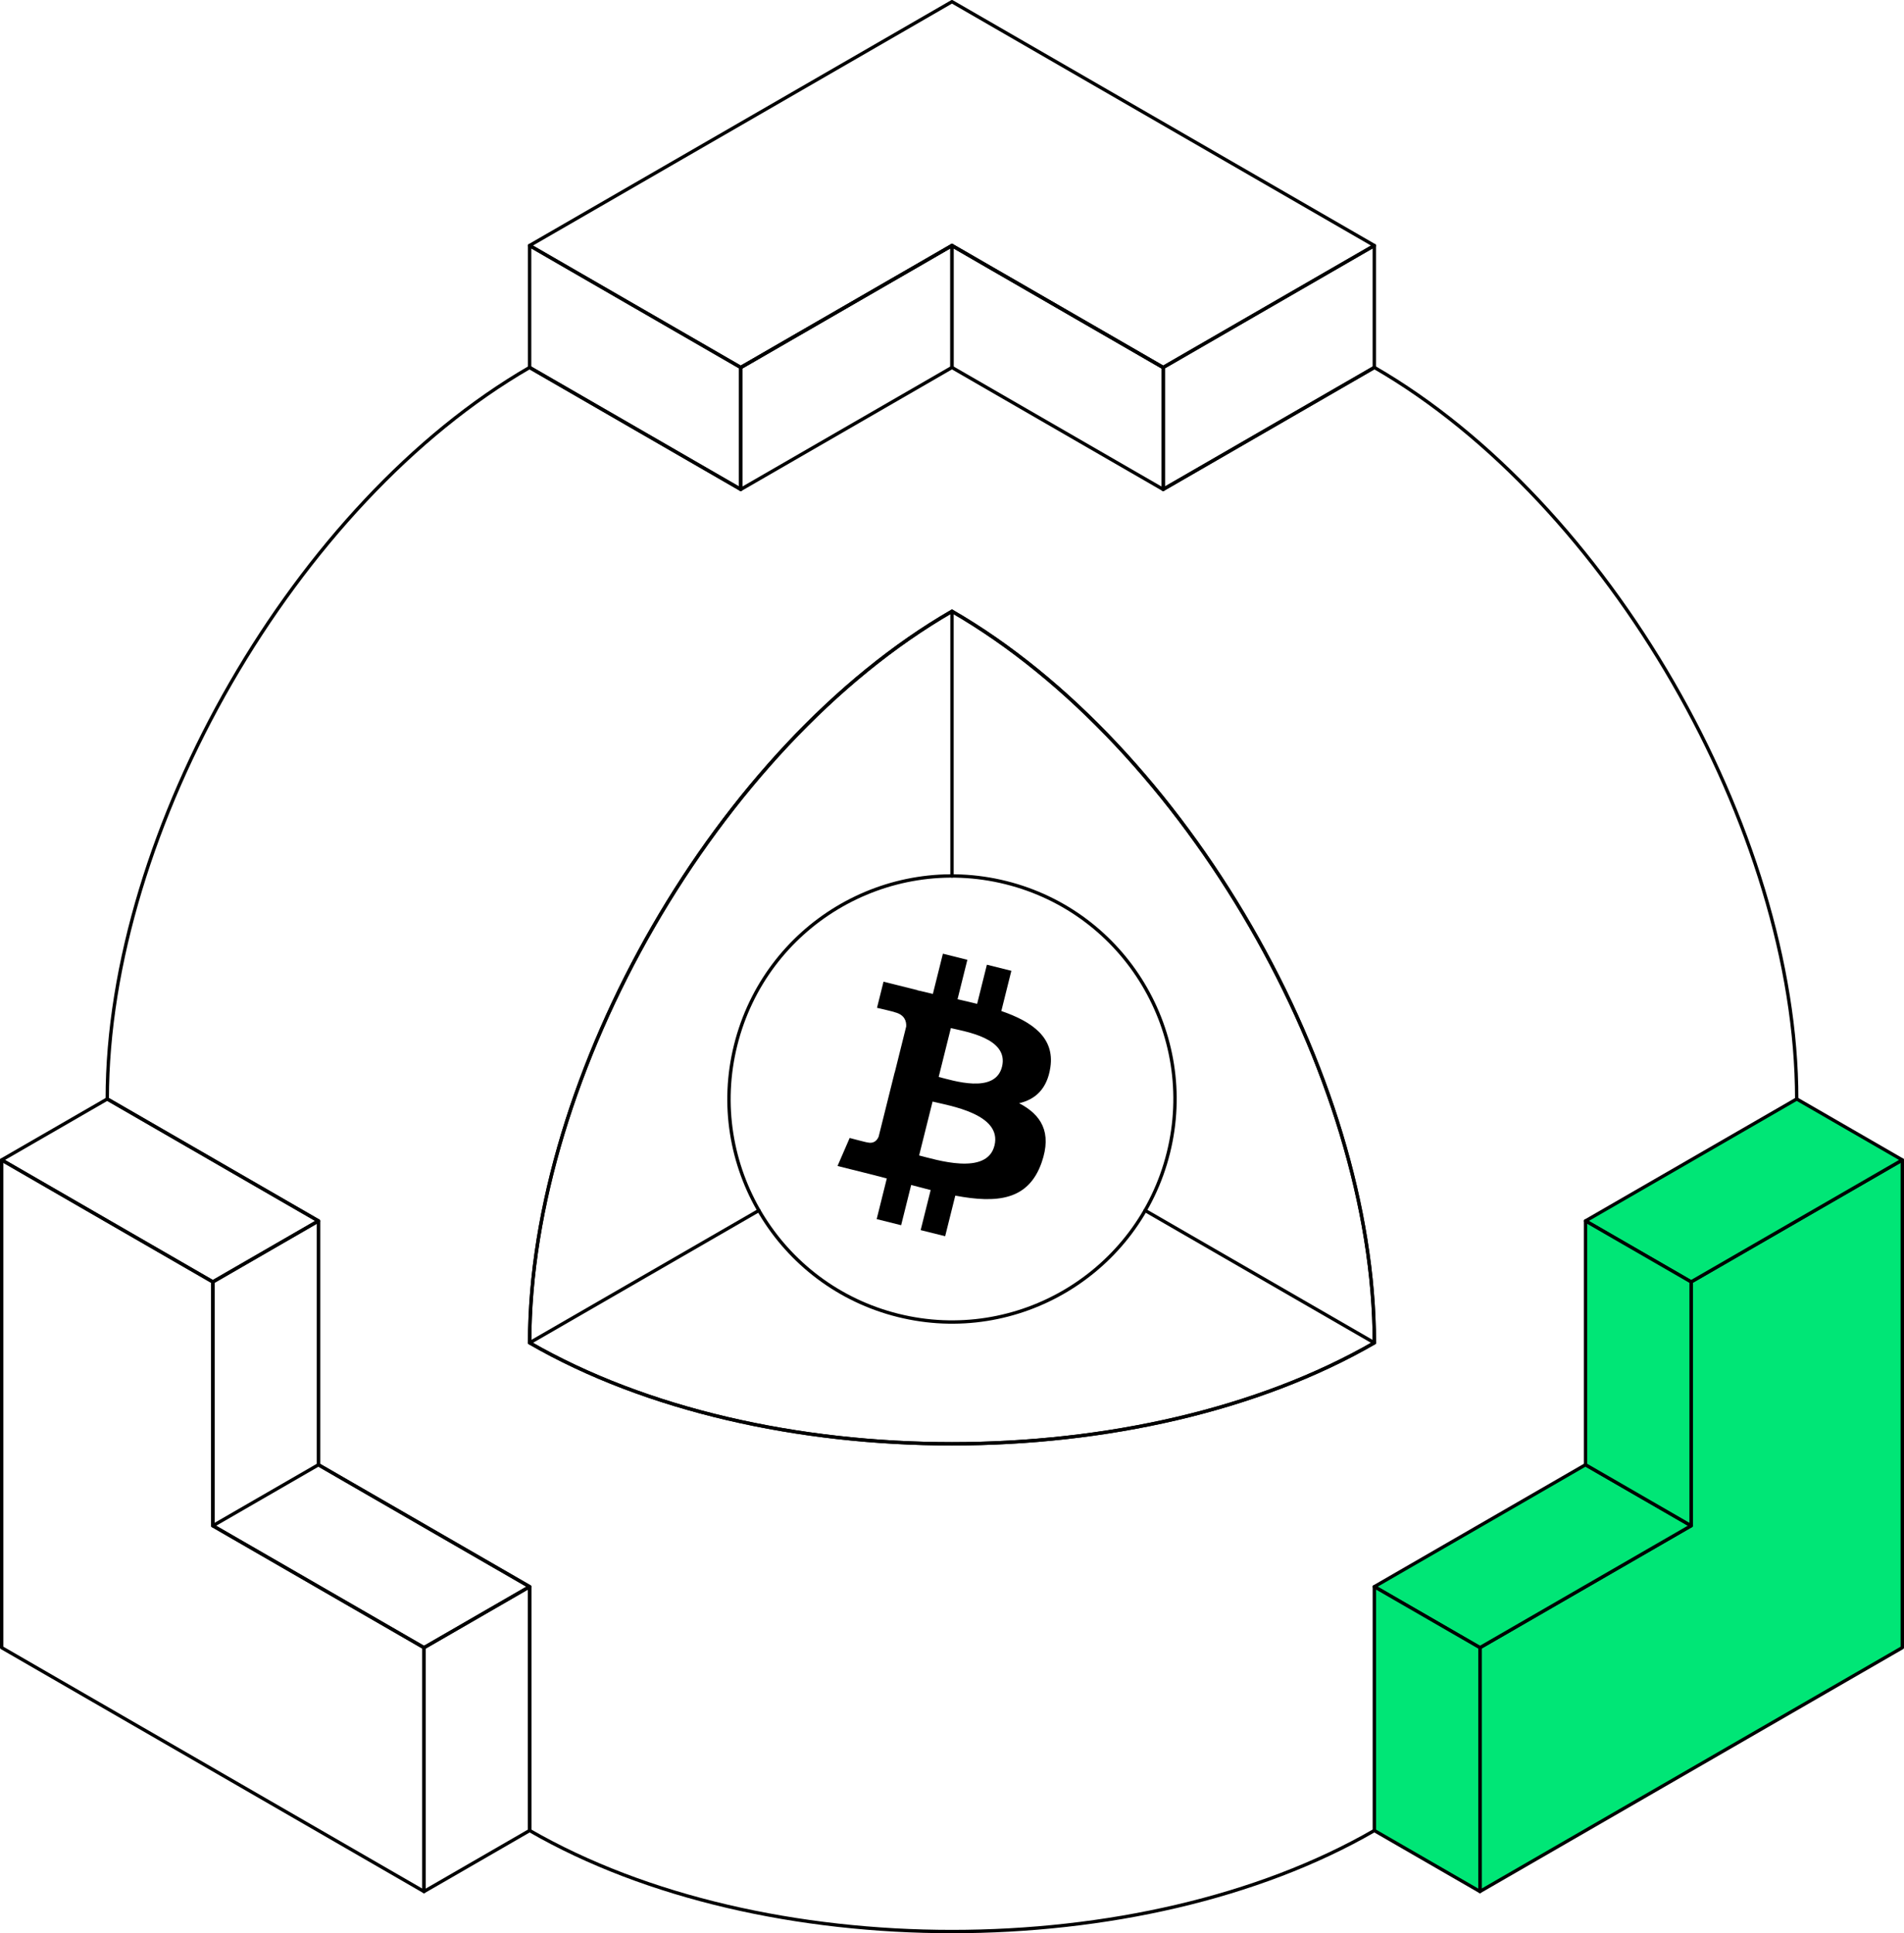 <?xml version="1.0" encoding="UTF-8"?>
<svg id="ARTWORK" xmlns="http://www.w3.org/2000/svg" viewBox="0 0 567.48 576.18">
  <defs>
    <style>
      .cls-1 {
        fill: #00e676;
      }

      .cls-1, .cls-2 {
        stroke: #000;
        stroke-linecap: round;
        stroke-linejoin: round;
      }

      .cls-2 {
        fill: none;
      }
    </style>
  </defs>
  <g>
    <path class="cls-2" d="M283.74,430.31c-45.56,0-91.12-10.03-125.88-30.1,0-40.14,14.09-84.61,36.86-124.06,22.78-39.46,54.25-73.9,89.01-93.96h0c34.76,20.06,66.23,54.5,89.01,93.96,22.78,39.45,36.87,83.92,36.87,124.06-34.76,20.07-80.32,30.1-125.88,30.1ZM409.63,109.52h-.01s-.01-.02-.01-.02v.02l-62.94,36.34v-36.34l-62.94-36.34-62.94,36.34v36.34l-62.94-36.34C88.33,149.65,31.97,247.27,31.97,327.54h.01s62.93,36.34,62.93,36.34v72.68l62.94,36.33v72.68h.02c69.52,40.14,182.22,40.14,251.74,0h.01s31.47-18.18,31.47-18.18l94.41-54.51v-145.35c0-80.27-56.35-177.89-125.87-218.02Z"/>
    <path class="cls-2" d="M409.62,400.21c-34.76,20.07-80.32,30.1-125.88,30.1s-91.12-10.03-125.88-30.1c0-40.14,14.09-84.61,36.86-124.06,22.78-39.46,54.25-73.9,89.01-93.96h.01c34.76,20.06,66.23,54.5,89.01,93.96,22.78,39.45,36.87,83.92,36.87,124.06Z"/>
    <g>
      <polygon class="cls-1" points="566.98 491.06 566.98 345.71 504.03 382.05 504.03 454.72 441.09 491.06 441.09 563.73 566.98 491.06"/>
      <polygon class="cls-1" points="566.98 345.71 535.51 327.54 472.56 363.88 504.03 382.05 566.98 345.71"/>
      <polygon class="cls-1" points="504.03 454.72 472.56 436.55 409.62 472.89 441.09 491.06 504.03 454.72"/>
      <polygon class="cls-1" points="441.09 491.06 409.62 472.89 409.62 545.57 441.09 563.73 441.09 491.06"/>
      <polygon class="cls-1" points="504.03 382.05 472.56 363.88 472.56 436.55 504.03 454.72 504.03 382.05"/>
    </g>
    <g>
      <polygon class="cls-2" points="126.38 491.06 126.38 563.74 .5 491.06 .5 345.71 31.98 363.89 63.44 382.05 63.44 454.73 126.38 491.06"/>
      <polygon class="cls-2" points="94.91 363.88 63.44 382.05 31.98 363.89 .5 345.71 31.97 327.54 31.98 327.55 94.91 363.88"/>
      <polygon class="cls-2" points="157.85 472.89 157.85 545.57 126.38 563.74 126.38 491.06 157.85 472.89"/>
      <polygon class="cls-2" points="157.85 472.89 126.38 491.06 63.44 454.73 63.44 382.05 94.91 363.88 94.91 436.56 157.85 472.89"/>
      <line class="cls-2" x1="94.91" y1="436.56" x2="63.44" y2="454.73"/>
    </g>
    <g>
      <polygon class="cls-2" points="409.61 73.18 378.15 91.34 346.67 109.52 283.73 73.18 220.79 109.52 189.32 91.35 189.31 91.35 157.85 73.18 283.73 .5 409.61 73.18"/>
      <polygon class="cls-2" points="409.61 73.18 409.61 109.52 346.67 145.86 346.67 109.52 378.15 91.34 409.61 73.18"/>
      <polygon class="cls-2" points="346.67 109.52 346.67 145.86 283.73 109.52 283.73 73.18 346.67 109.52"/>
      <polygon class="cls-2" points="220.79 109.52 220.79 145.86 157.85 109.52 157.85 73.18 189.31 91.35 189.32 91.35 220.79 109.52"/>
      <polygon class="cls-2" points="283.73 73.18 283.73 109.52 220.79 145.86 220.79 109.52 283.73 73.18"/>
    </g>
    <line class="cls-2" x1="283.74" y1="261.07" x2="283.74" y2="182.19"/>
    <line class="cls-2" x1="226.18" y1="360.77" x2="157.86" y2="400.21"/>
    <line class="cls-2" x1="409.62" y1="400.21" x2="341.31" y2="360.77"/>
    <g id="Layer_1">
      <g id="_1421344023328" data-name=" 1421344023328">
        <path class="cls-2" d="M348.22,343.62c-8.88,35.61-44.95,57.29-80.57,48.41-35.6-8.88-57.28-44.95-48.39-80.56,8.87-35.62,44.95-57.29,80.55-48.41,35.62,8.88,57.29,44.96,48.41,80.57h0s0,0,0,0Z"/>
      </g>
    </g>
  </g>
  <path d="M266.65,319.62l-4.77,19.13c-.36.9-1.28,2.24-3.34,1.73.07.11-5.3-1.32-5.3-1.32l-3.62,8.35,9.49,2.37c1.77.44,3.5.91,5.2,1.34l-3.02,12.12,7.29,1.82,2.99-11.99c1.99.54,3.92,1.04,5.81,1.51l-2.98,11.94,7.3,1.82,3.02-12.1c12.44,2.35,21.79,1.41,25.73-9.85,3.17-9.06-.16-14.28-6.7-17.69,4.77-1.1,8.36-4.23,9.31-10.71h0s0,0,0,0c1.32-8.85-5.41-13.6-14.62-16.77l2.99-11.98-7.29-1.82-2.91,11.67c-1.92-.48-3.89-.93-5.84-1.38l2.93-11.75-7.29-1.82-2.99,11.98c-1.59-.36-3.15-.72-4.66-1.09v-.04s-10.05-2.51-10.05-2.51l-1.94,7.79s5.41,1.24,5.3,1.32c2.95.74,3.49,2.69,3.4,4.24l-3.4,13.65v.05ZM296.39,341.44c-2.25,9.06-17.51,4.16-22.45,2.93l4.01-16.06c4.94,1.23,20.8,3.68,18.45,13.12h0ZM298.64,317.94c-2.06,8.24-14.75,4.05-18.87,3.03l3.63-14.56c4.12,1.03,17.38,2.94,15.24,11.54h0Z"/>
</svg>